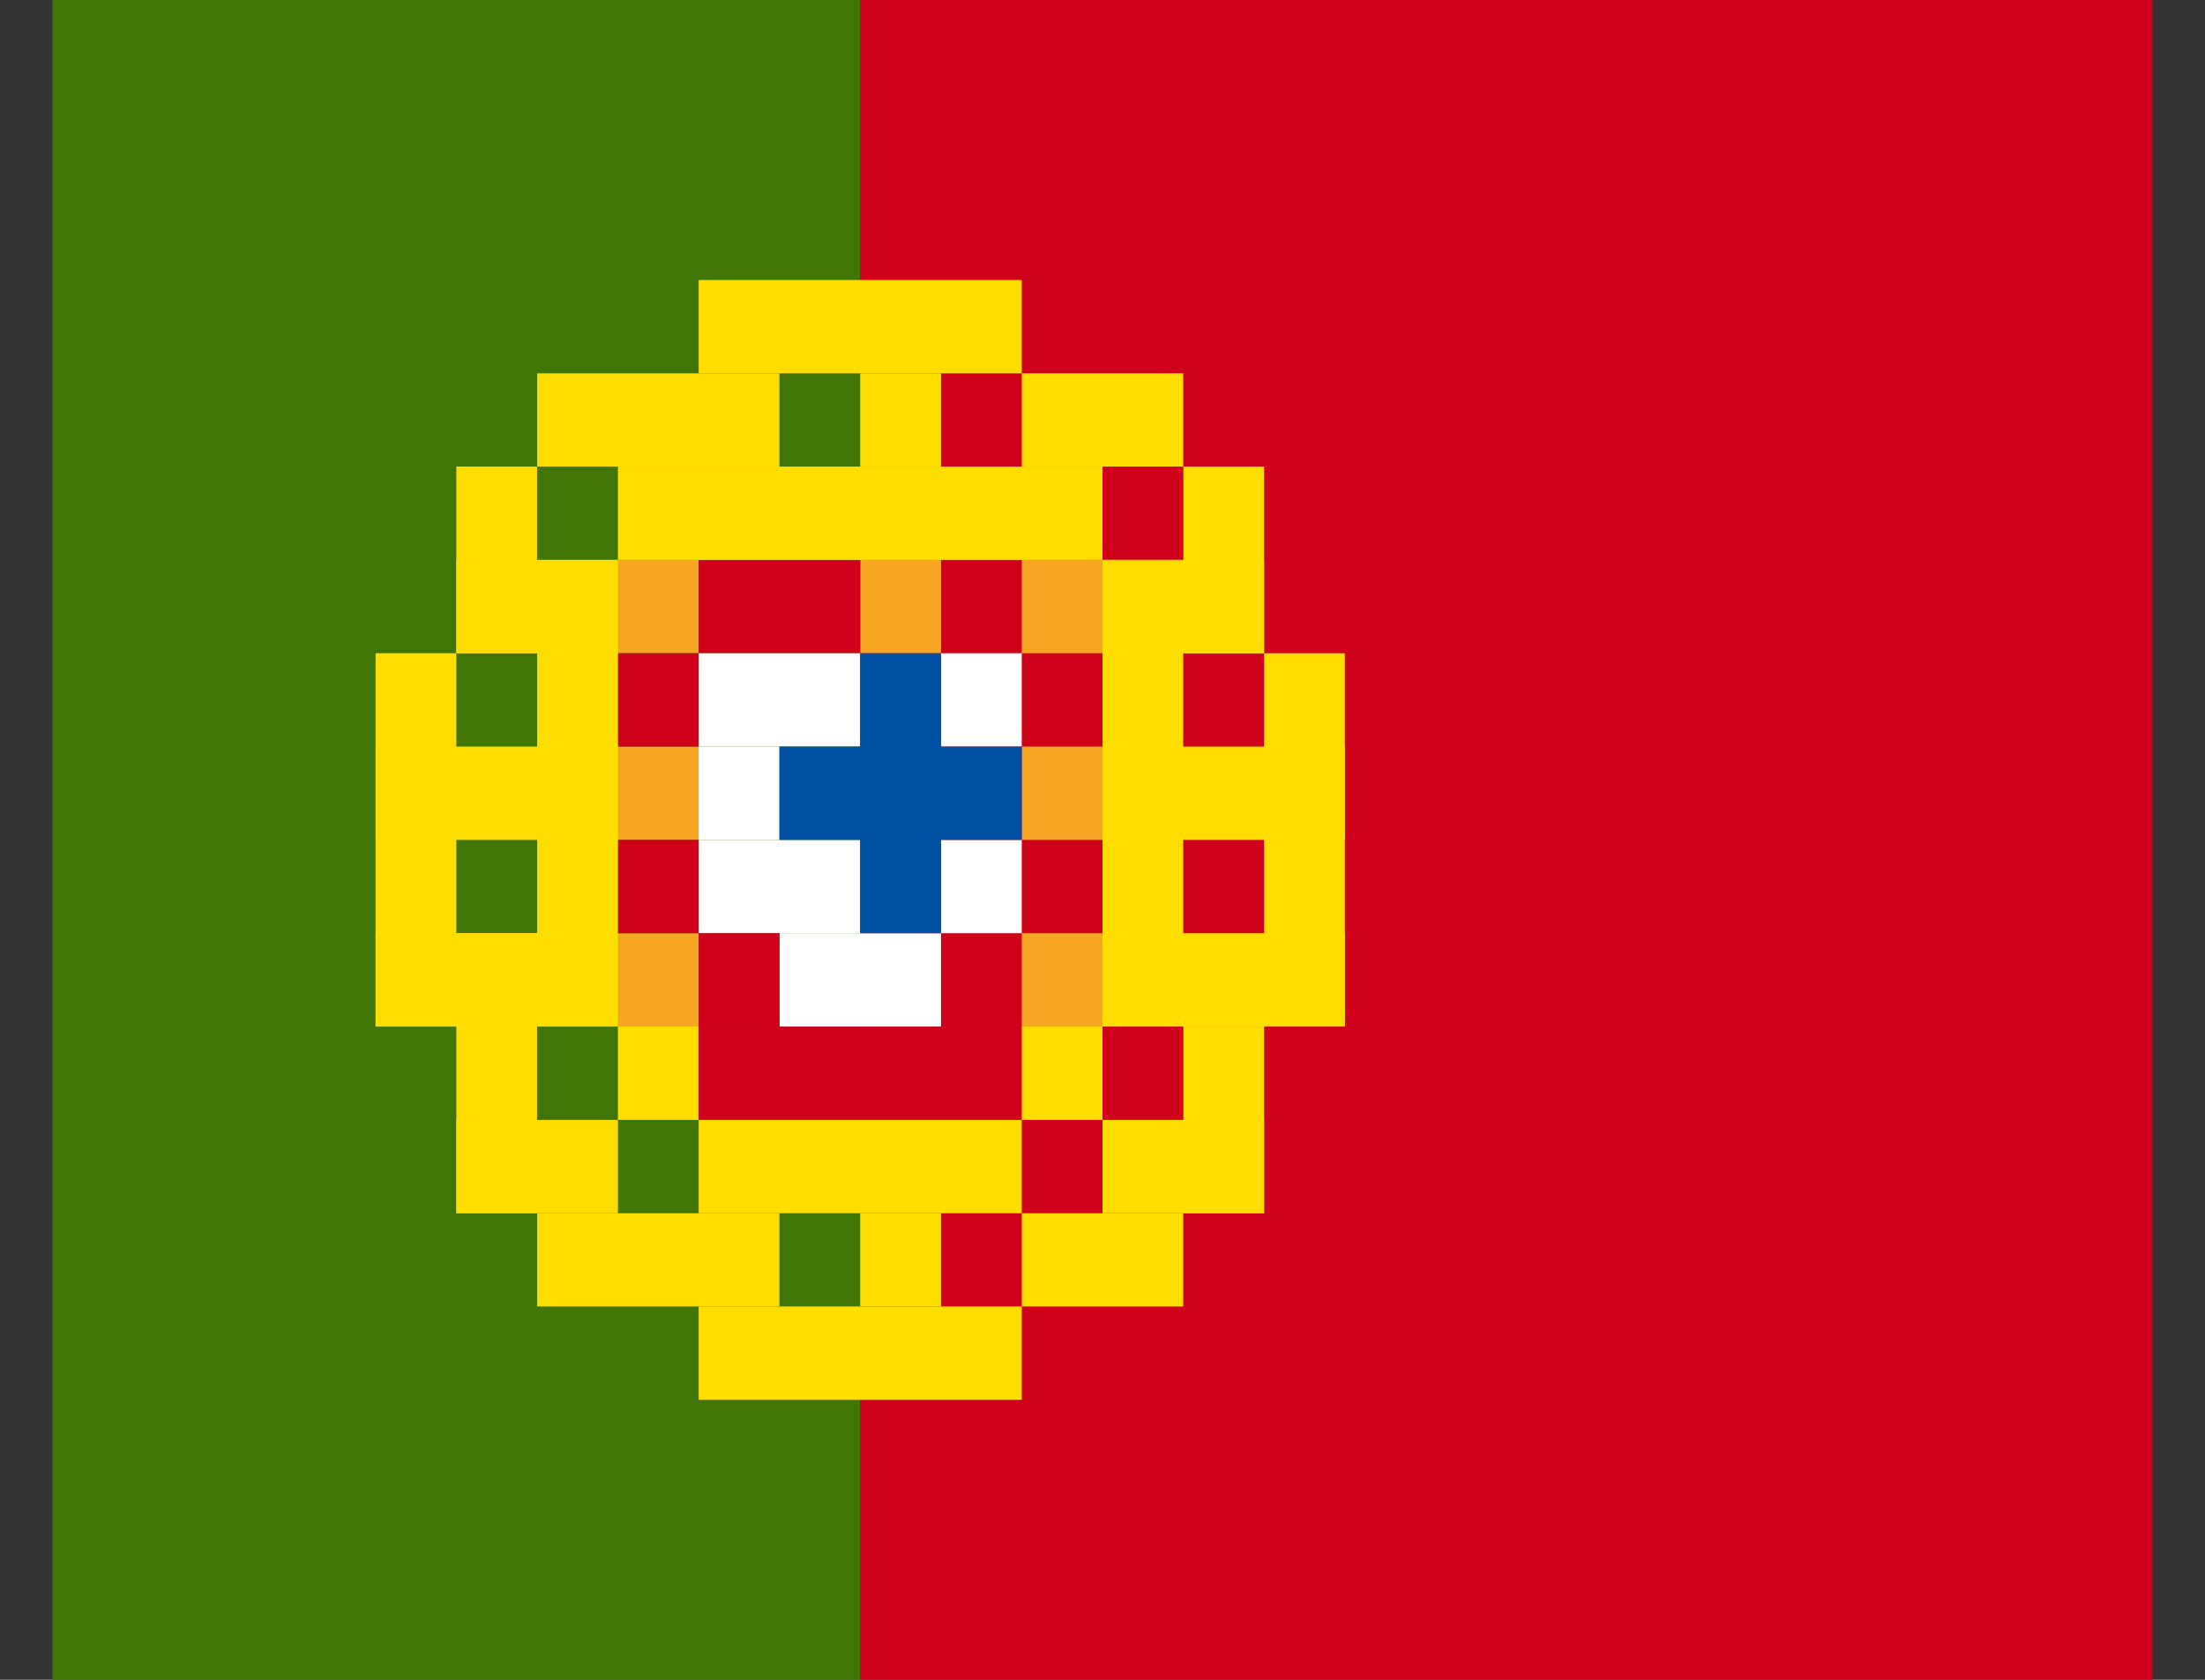 <svg width="21" height="16" viewBox="0 0 21 16" fill="none" xmlns="http://www.w3.org/2000/svg">
<rect x="0" y="0" width="21" height="16" fill="#333333" stroke="none"/>
<g clip-path="url(#clip0_1107_10644)">
<path d="M8.192 0H0.5V16H8.192V0Z" fill="#417505"/>
<path d="M20.5 0H8.192V16H20.5V0Z" fill="#D0011B"/>
<path d="M9.731 2.667H6.654V3.556H9.731V2.667Z" fill="#FFDD00"/>
<path d="M7.423 3.556H5.116V4.444H7.423V3.556Z" fill="#FFDD00"/>
<path d="M8.962 3.556H8.192V4.444H8.962V3.556Z" fill="#FFDD00"/>
<path d="M6.654 5.333H5.885V6.222H6.654V5.333Z" fill="#F6A623"/>
<path d="M8.962 5.333H8.192V6.222H8.962V5.333Z" fill="#F6A623"/>
<path d="M10.5 5.333H9.731V6.222H10.5V5.333Z" fill="#F6A623"/>
<path d="M10.5 7.111H9.731V8H10.5V7.111Z" fill="#F6A623"/>
<path d="M10.5 8.889H9.731V9.778H10.5V8.889Z" fill="#F6A623"/>
<path d="M6.654 8.889H5.885V9.778H6.654V8.889Z" fill="#F6A623"/>
<path d="M6.654 7.111H5.885V8H6.654V7.111Z" fill="#F6A623"/>
<path d="M6.654 9.778H5.885V10.667H6.654V9.778Z" fill="#FFDD00"/>
<path d="M8.962 11.556H8.192V12.444H8.962V11.556Z" fill="#FFDD00"/>
<path d="M10.5 9.778H9.731V10.667H10.5V9.778Z" fill="#FFDD00"/>
<path d="M8.193 5.333H6.654V6.222H8.193V5.333Z" fill="#D0011B"/>
<path d="M8.193 9.778H6.654V10.667H8.193V9.778Z" fill="#D0011B"/>
<path d="M8.193 6.222H6.654V7.111H8.193V6.222Z" fill="white"/>
<path d="M8.193 8H6.654V8.889H8.193V8Z" fill="white"/>
<path d="M8.962 8.889H7.423V9.778H8.962V8.889Z" fill="white"/>
<path d="M7.424 7.111H6.654V8H7.424V7.111Z" fill="white"/>
<path d="M9.731 6.222H8.962V7.111H9.731V6.222Z" fill="white"/>
<path d="M9.731 8H8.962V8.889H9.731V8Z" fill="white"/>
<path d="M9.731 7.111H7.423V8H9.731V7.111Z" fill="#0050A4"/>
<path d="M8.962 6.222H8.192V8.889H8.962V6.222Z" fill="#0050A4"/>
<path d="M6.654 8H5.885V8.889H6.654V8Z" fill="#D0011B"/>
<path d="M6.654 6.222H5.885V7.111H6.654V6.222Z" fill="#D0011B"/>
<path d="M7.424 8.889H6.654V9.778H7.424V8.889Z" fill="#D0011B"/>
<path d="M12.039 4.444H11.27V6.222H12.039V4.444Z" fill="#FFDD00"/>
<path d="M5.115 4.444H4.346V6.222H5.115V4.444Z" fill="#FFDD00"/>
<path d="M12.039 9.778H11.27V11.556H12.039V9.778Z" fill="#FFDD00"/>
<path d="M5.115 8.889H4.346V11.556H5.115V8.889Z" fill="#FFDD00"/>
<path d="M12.808 6.222H12.039V9.778H12.808V6.222Z" fill="#FFDD00"/>
<path d="M11.269 5.333H10.5V9.778H11.269V5.333Z" fill="#FFDD00"/>
<path d="M5.885 5.333H5.116V9.778H5.885V5.333Z" fill="#FFDD00"/>
<path d="M4.346 6.222H3.577V9.778H4.346V6.222Z" fill="#FFDD00"/>
<path d="M5.885 7.111H3.577V8H5.885V7.111Z" fill="#FFDD00"/>
<path d="M5.885 8.889H3.577V9.778H5.885V8.889Z" fill="#FFDD00"/>
<path d="M12.808 8.889H10.5V9.778H12.808V8.889Z" fill="#FFDD00"/>
<path d="M12.808 7.111H10.5V8H12.808V7.111Z" fill="#FFDD00"/>
<path d="M7.423 11.556H5.116V12.444H7.423V11.556Z" fill="#FFDD00"/>
<path d="M11.269 3.556H9.731V4.444H11.269V3.556Z" fill="#FFDD00"/>
<path d="M12.039 5.333H10.5V6.222H12.039V5.333Z" fill="#FFDD00"/>
<path d="M12.039 10.667H10.5V11.556H12.039V10.667Z" fill="#FFDD00"/>
<path d="M11.269 11.556H9.731V12.444H11.269V11.556Z" fill="#FFDD00"/>
<path d="M5.885 10.667H4.346V11.556H5.885V10.667Z" fill="#FFDD00"/>
<path d="M5.885 5.333H4.346V6.222H5.885V5.333Z" fill="#FFDD00"/>
<path d="M9.731 10.667H6.654V11.556H9.731V10.667Z" fill="#FFDD00"/>
<path d="M9.731 12.444H6.654V13.333H9.731V12.444Z" fill="#FFDD00"/>
<path d="M10.5 4.444H5.885V5.333H10.5V4.444Z" fill="#FFDD00"/>
</g>
<defs>
<clipPath id="clip0_1107_10644">
<rect width="20" height="16" fill="white" transform="translate(0.5)"/>
</clipPath>
</defs>
</svg>
